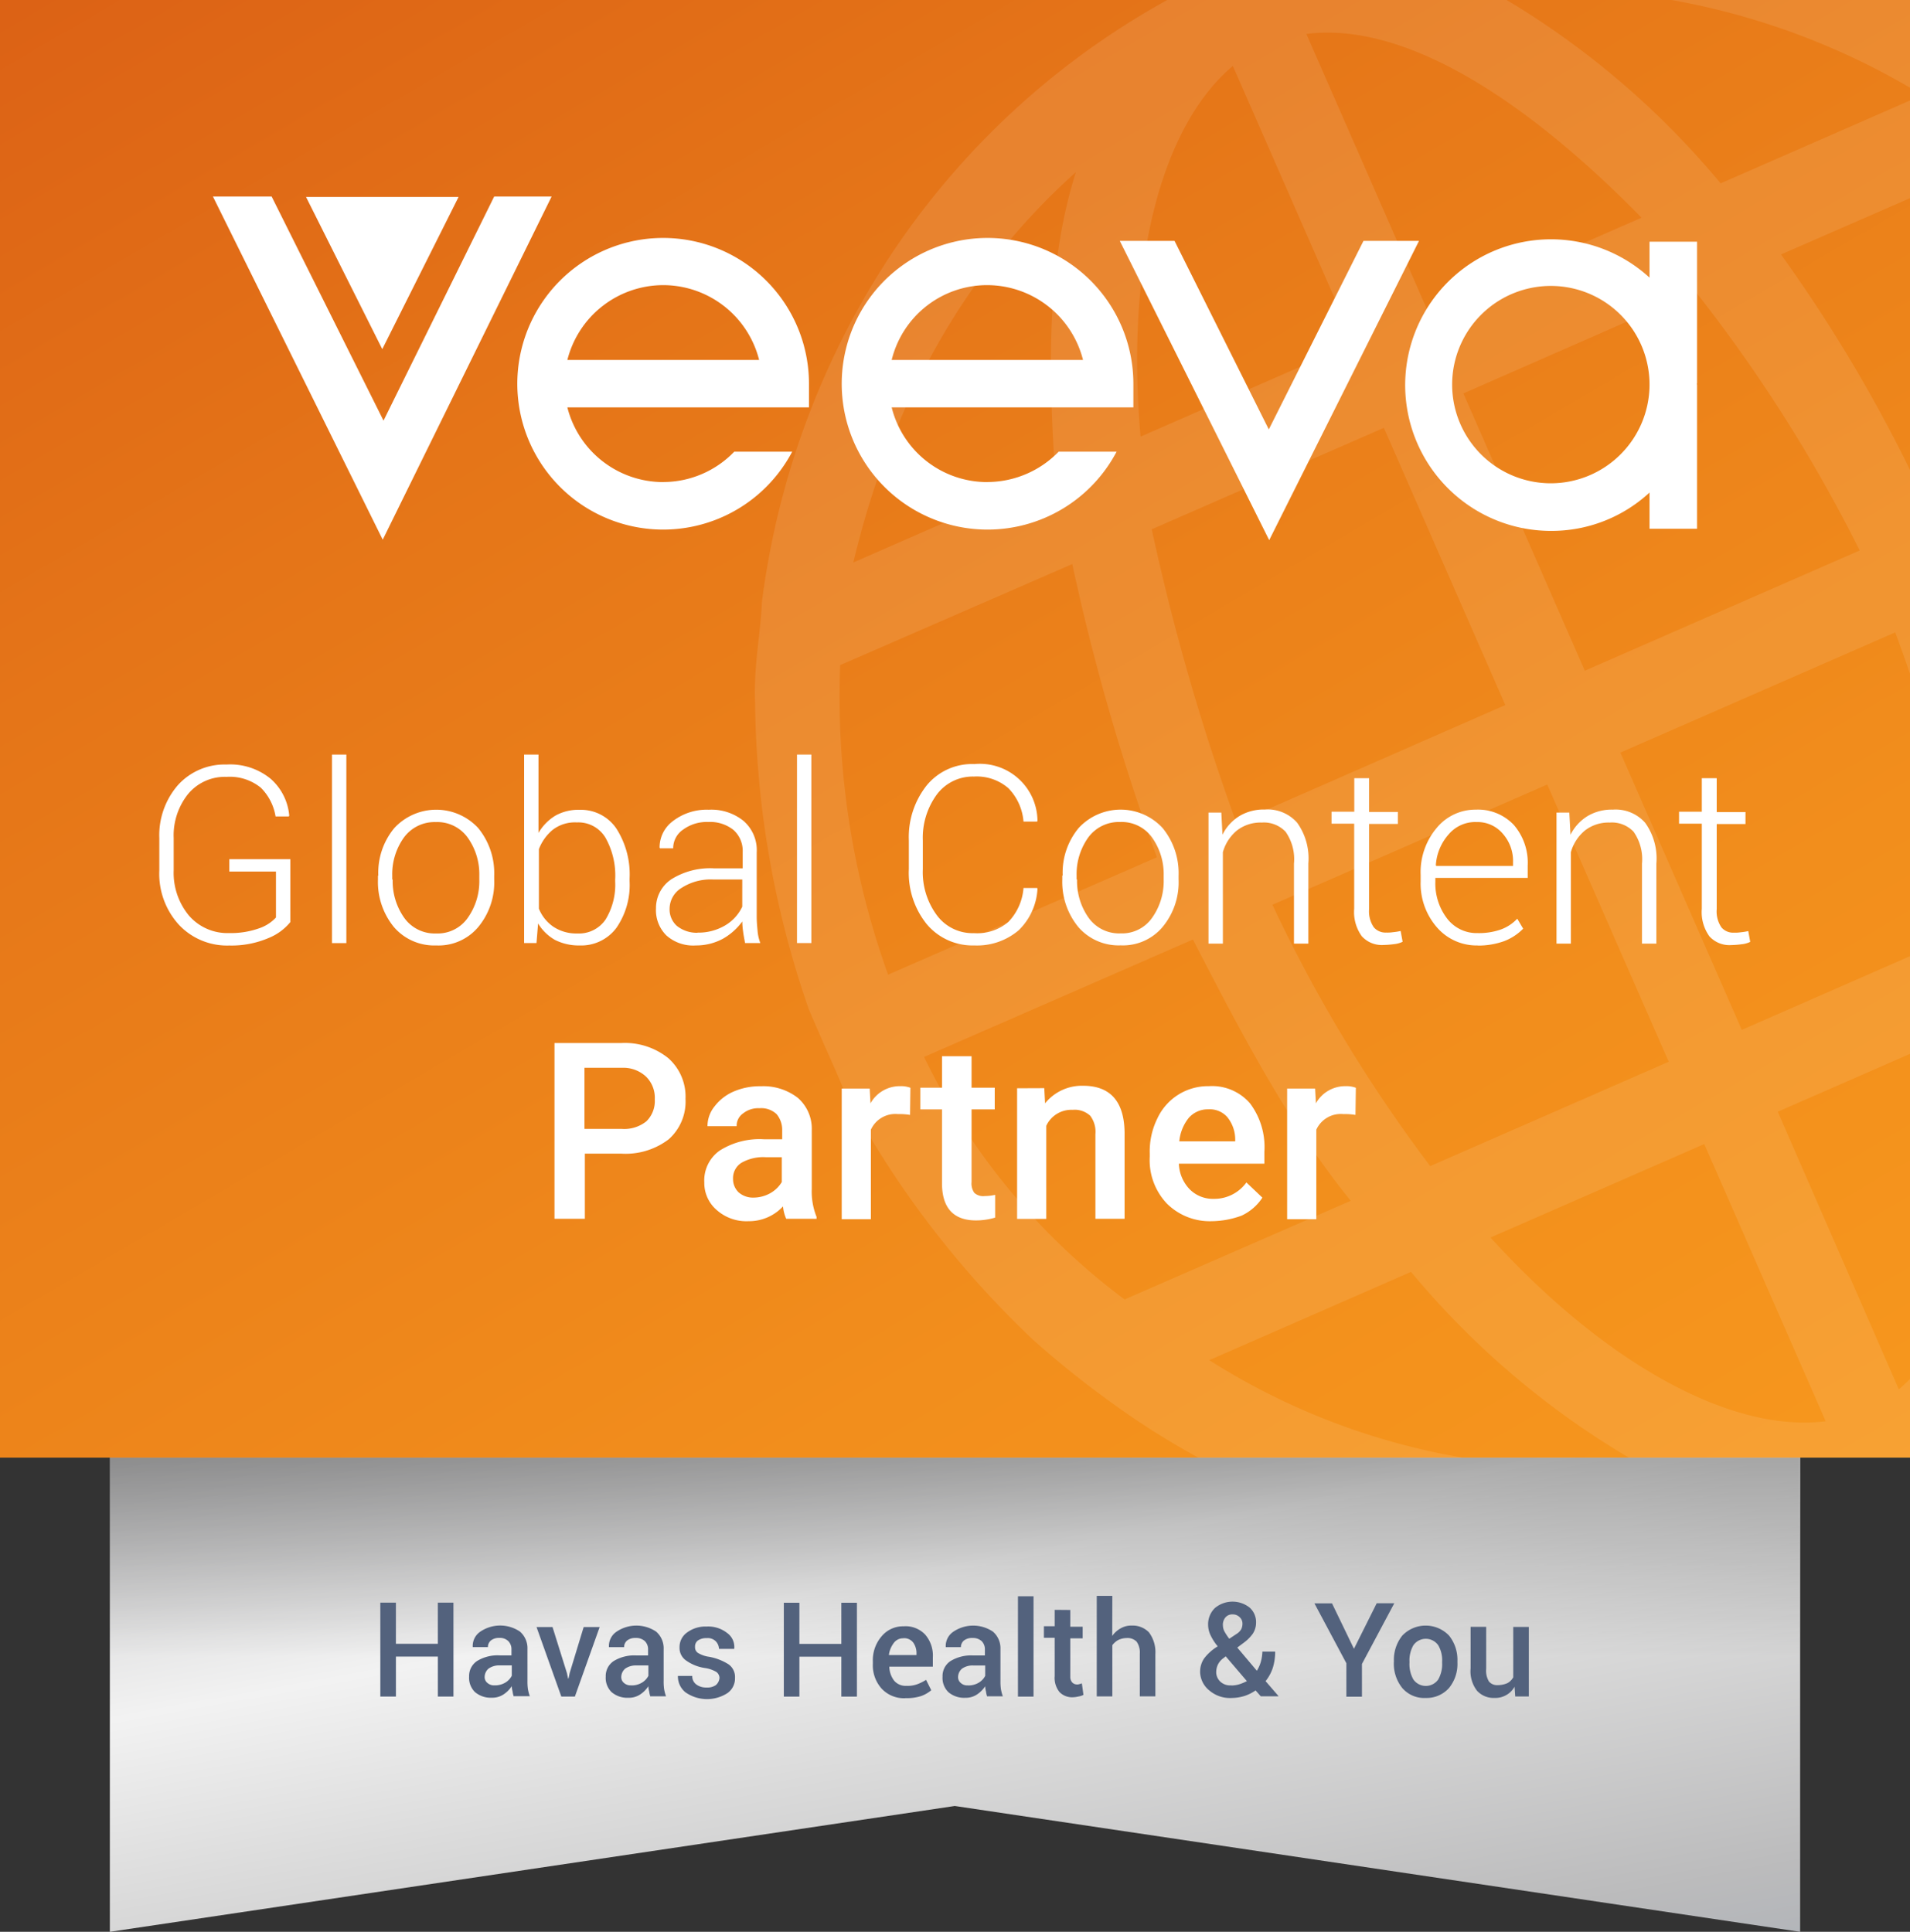 <svg id="Gruppe_2257" data-name="Gruppe 2257" xmlns="http://www.w3.org/2000/svg" xmlns:xlink="http://www.w3.org/1999/xlink" width="97" height="98.116" viewBox="0 0 97 98.116">
  <rect x="0" y="0" width="97" height="98.116" fill="#333333" stroke="none"/>
  <defs>
    <linearGradient id="linear-gradient" x1="0.365" y1="0.016" x2="0.796" y2="1.562" gradientUnits="objectBoundingBox">
      <stop offset="0.061" stop-color="#9da6b4"/>
      <stop offset="0.213" stop-color="#bbbbbc"/>
      <stop offset="0.3" stop-color="#d0d0d1"/>
      <stop offset="0.415" stop-color="#f2f2f2"/>
      <stop offset="0.518" stop-color="#dadada"/>
      <stop offset="0.663" stop-color="#bbbbbc"/>
      <stop offset="0.709" stop-color="#b1b4b9"/>
      <stop offset="0.821" stop-color="#9da6b4"/>
      <stop offset="0.848" stop-color="#929cac"/>
      <stop offset="0.894" stop-color="#768297"/>
      <stop offset="0.941" stop-color="#53627d"/>
    </linearGradient>
    <linearGradient id="linear-gradient-2" x1="0.5" y1="0.999" x2="0.5" y2="-0.001" gradientUnits="objectBoundingBox">
      <stop offset="0" stop-opacity="0"/>
      <stop offset="0.91" stop-opacity="0.91"/>
      <stop offset="1"/>
    </linearGradient>
    <linearGradient id="linear-gradient-3" x1="0.059" y1="-0.078" x2="0.941" y2="1.077" gradientUnits="objectBoundingBox">
      <stop offset="0" stop-color="#db6015"/>
      <stop offset="0.291" stop-color="#e57518"/>
      <stop offset="0.735" stop-color="#f28e1c"/>
      <stop offset="1" stop-color="#f7981d"/>
    </linearGradient>
    <clipPath id="clip-path">
      <rect id="Rechteck_638" data-name="Rechteck 638" width="97" height="74.033"/>
    </clipPath>
  </defs>
  <g id="BG">
    <g id="Gruppe_2127" data-name="Gruppe 2127" transform="translate(5.579 42.261)">
      <path id="Pfad_934" data-name="Pfad 934" d="M70.41,257.764l42.931,6.391V208.3H27.5v55.855Z" transform="translate(-27.5 -208.3)" fill="url(#linear-gradient)"/>
    </g>
    <rect id="Rechteck_636" data-name="Rechteck 636" width="85.821" height="10.144" transform="translate(5.579 74.033)" opacity="0.3" fill="url(#linear-gradient-2)"/>
    <rect id="Rechteck_637" data-name="Rechteck 637" width="97" height="74.033" fill="url(#linear-gradient-3)"/>
    <g id="Gruppe_2129" data-name="Gruppe 2129">
      <g id="Gruppe_2128" data-name="Gruppe 2128" clip-path="url(#clip-path)">
        <path id="Pfad_935" data-name="Pfad 935" d="M248.765,6.853a76.151,76.151,0,0,0-7.71-13.411l11.483-5.011A34.817,34.817,0,0,1,262.724.746ZM255.2,25.762a77.548,77.548,0,0,0-4.606-14.77l13.959-6.107a33.87,33.87,0,0,1,2.13,15.845Zm-.162,19.923a42.12,42.12,0,0,0,.751-15.2l10.246-4.484A36.966,36.966,0,0,1,255.034,45.685ZM211.19,28.237c2.414,4.666,4.829,9.333,8.014,13.269l-11.483,5.011A33.693,33.693,0,0,1,197.536,34.2ZM205.063,9.166a112.93,112.93,0,0,0,4.3,14.892L195.71,30.022A41.7,41.7,0,0,1,193.276,14.3Zm.183-19.9c-1.4,4.423-1.441,9.394-1.055,15.338L193.945,9.085C195.771,1.415,199.382-5.5,205.246-10.737ZM247.04,51.082l-6.147-14.1,10.854-4.748C252.173,40.816,250.834,47.9,247.04,51.082Zm-20.735-7.71,10.854-4.748,6.168,14.08C238.418,53.314,232.007,49.642,226.305,43.372ZM213.219-16.134l6.168,14.08L208.533,2.694C207.782-5.746,209.446-12.949,213.219-16.134Zm20.755,7.71L223.12-3.677l-6.168-14.08C221.862-18.386,227.949-14.572,233.975-8.425ZM209.1,7.4l11.788-5.153,6.168,14.08L213.4,22.313A114.1,114.1,0,0,1,209.1,7.4Zm6.127,19.071,13.959-6.107,6.168,14.08-12.112,5.3A74.889,74.889,0,0,1,215.228,26.472Zm35.931,1.055-12.092,5.3L232.9,18.742l13.959-6.107A107.067,107.067,0,0,1,251.159,27.527ZM245.052,8.476l-13.959,6.107L224.926.5l11.788-5.174A76.455,76.455,0,0,1,245.052,8.476Zm3.185-23.129-10.246,4.484a42.47,42.47,0,0,0-11.666-9.779A36.769,36.769,0,0,1,248.237-14.653ZM212.022,49.6l10.246-4.484A42.47,42.47,0,0,0,233.934,54.9,34.924,34.924,0,0,1,212.022,49.6ZM266.457-.9A35.444,35.444,0,0,0,256.9-13.476a18.377,18.377,0,0,0-4-3.206A40,40,0,0,0,195.933-6.659,41.49,41.49,0,0,0,189.3,11.113c-.061,1.542-.426,3.246-.345,5.113a48.878,48.878,0,0,0,2.739,15.582c.284.649.69,1.6.974,2.232s.568,1.278.832,1.927a48.517,48.517,0,0,0,9.576,12.6,48.481,48.481,0,0,0,4,3.206,40.381,40.381,0,0,0,57.275-10.165,45.329,45.329,0,0,0,6.634-17.773c.061-1.542.426-3.246.345-5.113A48.877,48.877,0,0,0,268.587,3.14c-.284-.649-.568-1.278-.832-1.927A5.525,5.525,0,0,0,266.457-.9Z" transform="translate(-150.608 19.482)" fill="#fff" fill-rule="evenodd" opacity="0.1"/>
      </g>
    </g>
  </g>
  <g id="Path" transform="translate(8.095 9.982)">
    <path id="Pfad_936" data-name="Pfad 936" d="M114.551,51.452l-7.608,15.2s-4.585-9.191-7.588-15.2h2.78l4.788,9.576,4.808-9.576ZM92.619,53.7A4.988,4.988,0,0,0,87.77,57.5h9.718A5.029,5.029,0,0,0,92.619,53.7m0,10a5.058,5.058,0,0,0,3.632-1.542h2.942a7.406,7.406,0,1,1,.852-3.449v1.2H87.77a5,5,0,0,0,4.849,3.794m28.627.061a5.019,5.019,0,0,0,5.011-4.93v-.162a5.012,5.012,0,1,0-5.011,5.092m7.426-4.991v7.3h-2.414V64.234a7.325,7.325,0,0,1-5.011,1.948,7.405,7.405,0,1,1,5.011-12.863V51.493h2.414v7.2c-.02.02,0,.041,0,.081M76.165,53.7A5.029,5.029,0,0,0,71.3,57.5h9.739A5.029,5.029,0,0,0,76.165,53.7m0,10a5.011,5.011,0,0,0,3.611-1.542h2.942a7.406,7.406,0,1,1,.852-3.449v1.2H71.3a5.024,5.024,0,0,0,4.869,3.794M53.3,49.2l8.623,17.428L70.5,49.2H67.583l-5.62,11.382L56.282,49.2Zm4.727.02L61.9,56.95l3.875-7.73Z" transform="translate(-50.581 -49.2)" fill="#fff"/>
    <path id="Pfad_937" data-name="Pfad 937" d="M98.913,404.613h-.791v-2.029h-2.13v2.029H95.2v-4.768h.791v2.09h2.13v-2.09h.791Zm3.064,0a1.239,1.239,0,0,1-.061-.264,1.028,1.028,0,0,1-.041-.264,1.421,1.421,0,0,1-.426.426,1.034,1.034,0,0,1-.588.162,1.232,1.232,0,0,1-.852-.284,1.01,1.01,0,0,1-.3-.791.911.911,0,0,1,.406-.791,2,2,0,0,1,1.136-.284h.609v-.3a.581.581,0,0,0-.162-.426.6.6,0,0,0-.446-.162.666.666,0,0,0-.426.122.433.433,0,0,0-.162.345h-.771v-.02a.874.874,0,0,1,.365-.751,1.794,1.794,0,0,1,2.029-.02,1.118,1.118,0,0,1,.385.893v1.582a3,3,0,0,0,.02.426,2.14,2.14,0,0,0,.1.385h-.812Zm-.974-.568a1,1,0,0,0,.548-.142.862.862,0,0,0,.325-.345v-.527h-.629a.923.923,0,0,0-.548.162.563.563,0,0,0-.2.406.378.378,0,0,0,.142.325A.5.5,0,0,0,101,404.045Zm3.672-.629.061.284h.02l.061-.284.71-2.333h.812l-1.258,3.53h-.69l-1.258-3.53h.812Zm4.24,1.2a1.239,1.239,0,0,1-.061-.264,1.028,1.028,0,0,1-.041-.264,1.421,1.421,0,0,1-.426.426,1.034,1.034,0,0,1-.588.162,1.232,1.232,0,0,1-.852-.284,1.01,1.01,0,0,1-.3-.791.911.911,0,0,1,.406-.791,2,2,0,0,1,1.136-.284h.609v-.3a.581.581,0,0,0-.162-.426.649.649,0,0,0-.467-.162.666.666,0,0,0-.426.122.433.433,0,0,0-.162.345h-.771v-.02a.874.874,0,0,1,.365-.751,1.794,1.794,0,0,1,2.029-.02,1.118,1.118,0,0,1,.385.893v1.583a3,3,0,0,0,.02.426,2.139,2.139,0,0,0,.1.385h-.791Zm-.974-.568a1,1,0,0,0,.548-.142.862.862,0,0,0,.325-.345v-.527h-.629a.923.923,0,0,0-.548.162.563.563,0,0,0-.2.406.378.378,0,0,0,.142.325A.5.5,0,0,0,107.941,404.045Zm4.484-.385a.385.385,0,0,0-.162-.3,1.591,1.591,0,0,0-.588-.2,2.213,2.213,0,0,1-.954-.385.774.774,0,0,1-.325-.669.9.9,0,0,1,.385-.751,1.569,1.569,0,0,1,.994-.3,1.543,1.543,0,0,1,1.035.325.877.877,0,0,1,.365.791v.02H112.4a.594.594,0,0,0-.162-.385.573.573,0,0,0-.467-.162.729.729,0,0,0-.446.122.378.378,0,0,0-.142.325.341.341,0,0,0,.142.3,1.46,1.46,0,0,0,.568.2,2.737,2.737,0,0,1,.994.385.787.787,0,0,1,.325.69.907.907,0,0,1-.385.771,1.912,1.912,0,0,1-2.13-.041,1.036,1.036,0,0,1-.385-.812v-.02h.73a.513.513,0,0,0,.223.446.83.83,0,0,0,.507.142.754.754,0,0,0,.467-.122A.531.531,0,0,0,112.425,403.659Zm6.979.954h-.791v-2.029h-2.13v2.029h-.791v-4.768h.791v2.09h2.13v-2.09h.791Zm2.455.081a1.545,1.545,0,0,1-1.2-.487,1.77,1.77,0,0,1-.446-1.258v-.122a1.855,1.855,0,0,1,.446-1.278,1.413,1.413,0,0,1,1.116-.507,1.364,1.364,0,0,1,1.1.426,1.628,1.628,0,0,1,.385,1.156v.467h-2.211v.02a1.225,1.225,0,0,0,.243.69.759.759,0,0,0,.629.264,1.419,1.419,0,0,0,.548-.081,2.291,2.291,0,0,0,.446-.223l.264.528a1.641,1.641,0,0,1-.528.3A2.415,2.415,0,0,1,121.859,404.694Zm-.1-3.043a.578.578,0,0,0-.487.243,1.291,1.291,0,0,0-.243.588v.02h1.4v-.081a.923.923,0,0,0-.162-.548A.577.577,0,0,0,121.758,401.651Zm4.261,2.962a1.238,1.238,0,0,1-.061-.264,1.027,1.027,0,0,1-.041-.264,1.421,1.421,0,0,1-.426.426,1.034,1.034,0,0,1-.588.162,1.232,1.232,0,0,1-.852-.284,1.01,1.01,0,0,1-.3-.791.911.911,0,0,1,.406-.791,2,2,0,0,1,1.136-.284h.609v-.3a.581.581,0,0,0-.162-.426.649.649,0,0,0-.467-.162.666.666,0,0,0-.426.122.433.433,0,0,0-.162.345h-.771v-.02a.874.874,0,0,1,.365-.751,1.794,1.794,0,0,1,2.029-.02,1.118,1.118,0,0,1,.385.893v1.583a3,3,0,0,0,.02.426,2.139,2.139,0,0,0,.1.385h-.791Zm-.974-.568a1,1,0,0,0,.548-.142.862.862,0,0,0,.325-.345v-.527h-.629a.923.923,0,0,0-.548.162.563.563,0,0,0-.2.406.378.378,0,0,0,.142.325A.466.466,0,0,0,125.045,404.045Zm3.327.568h-.791V399.52h.791Zm1.867-4.4v.852h.629v.588h-.629V403.6a.42.42,0,0,0,.1.3.336.336,0,0,0,.243.1.258.258,0,0,0,.122-.02.288.288,0,0,0,.122-.041l.081.588a.685.685,0,0,1-.243.081,1.369,1.369,0,0,1-.284.041.888.888,0,0,1-.69-.264,1.142,1.142,0,0,1-.243-.812V401.63H128.9v-.588h.548v-.832Zm2.13,1.319a1.274,1.274,0,0,1,.426-.385,1.076,1.076,0,0,1,.568-.142,1.145,1.145,0,0,1,.872.345,1.679,1.679,0,0,1,.325,1.1v2.151h-.791v-2.171a.95.95,0,0,0-.162-.609.645.645,0,0,0-.507-.183,1.012,1.012,0,0,0-.426.1.955.955,0,0,0-.3.264v2.6h-.791V399.5h.791Zm4.464,1.806a1.167,1.167,0,0,1,.223-.69,2.466,2.466,0,0,1,.67-.588,2.653,2.653,0,0,1-.365-.568,1.233,1.233,0,0,1-.122-.507,1.145,1.145,0,0,1,.345-.872,1.4,1.4,0,0,1,1.765-.02.985.985,0,0,1,.325.751,1.038,1.038,0,0,1-.162.568,2.032,2.032,0,0,1-.467.467l-.325.243.994,1.177a1.777,1.777,0,0,0,.2-.446,2.205,2.205,0,0,0,.081-.528h.649a2.748,2.748,0,0,1-.122.832,2.155,2.155,0,0,1-.365.67l.649.751v.02h-.893l-.264-.3a2.128,2.128,0,0,1-.568.284,2.286,2.286,0,0,1-.649.1,1.609,1.609,0,0,1-1.136-.385A1.243,1.243,0,0,1,136.832,403.335Zm1.583.71a1.406,1.406,0,0,0,.406-.061,2.2,2.2,0,0,0,.385-.162l-1.075-1.258-.1.081a.9.9,0,0,0-.3.345.955.955,0,0,0-.081.325.66.66,0,0,0,.2.527A.723.723,0,0,0,138.415,404.045Zm-.426-3.064a.7.7,0,0,0,.081.325,2.843,2.843,0,0,0,.243.365l.365-.243a.689.689,0,0,0,.243-.243.648.648,0,0,0,.061-.284.432.432,0,0,0-.142-.325.489.489,0,0,0-.365-.142.446.446,0,0,0-.365.162A.585.585,0,0,0,137.989,400.981Zm6.655,1.2,1.156-2.313h.893l-1.643,3.084v1.664h-.791v-1.7l-1.623-3.043h.893Zm2.029.629a1.962,1.962,0,0,1,.426-1.3,1.642,1.642,0,0,1,2.374,0,1.962,1.962,0,0,1,.426,1.3v.061a1.925,1.925,0,0,1-.426,1.3,1.516,1.516,0,0,1-1.177.507,1.466,1.466,0,0,1-1.2-.507,1.962,1.962,0,0,1-.426-1.3Zm.791.081a1.561,1.561,0,0,0,.2.852.772.772,0,0,0,1.258,0,1.561,1.561,0,0,0,.2-.852v-.061a1.488,1.488,0,0,0-.2-.832.772.772,0,0,0-1.258,0,1.534,1.534,0,0,0-.2.832Zm5.336,1.217a1.076,1.076,0,0,1-.426.426,1.1,1.1,0,0,1-.588.142,1.133,1.133,0,0,1-.893-.365,1.619,1.619,0,0,1-.325-1.136v-2.11h.791v2.13a1.06,1.06,0,0,0,.142.649.539.539,0,0,0,.446.183,1.226,1.226,0,0,0,.487-.1.732.732,0,0,0,.3-.3v-2.556h.791v3.53h-.69Z" transform="translate(-83.98 -328.429)" fill="#53627d"/>
    <path id="Pfad_938" data-name="Pfad 938" d="M140.342,266.72v3.307H138.8V261.1h3.408a3.515,3.515,0,0,1,2.374.771,2.611,2.611,0,0,1,.872,2.069,2.562,2.562,0,0,1-.852,2.049,3.613,3.613,0,0,1-2.414.73Zm0-1.258h1.867a1.8,1.8,0,0,0,1.258-.385,1.438,1.438,0,0,0,.426-1.116,1.5,1.5,0,0,0-.446-1.156,1.689,1.689,0,0,0-1.217-.446h-1.907v3.1Zm10.225,4.565a2.083,2.083,0,0,1-.162-.629,2.346,2.346,0,0,1-1.745.751,2.265,2.265,0,0,1-1.623-.568,1.81,1.81,0,0,1-.629-1.4,1.854,1.854,0,0,1,.791-1.623,3.771,3.771,0,0,1,2.252-.568h.913v-.446a1.251,1.251,0,0,0-.284-.832,1.139,1.139,0,0,0-.872-.3,1.24,1.24,0,0,0-.832.264.763.763,0,0,0-.325.649h-1.481a1.6,1.6,0,0,1,.365-1.014,2.42,2.42,0,0,1,.974-.751,3.348,3.348,0,0,1,1.38-.264,2.855,2.855,0,0,1,1.867.588,2.08,2.08,0,0,1,.71,1.643v2.982a3.438,3.438,0,0,0,.243,1.42v.1Zm-1.643-1.075a1.762,1.762,0,0,0,.832-.223,1.586,1.586,0,0,0,.588-.568V266.9h-.812a2.229,2.229,0,0,0-1.238.284.918.918,0,0,0-.426.812.933.933,0,0,0,.284.69A1.114,1.114,0,0,0,148.924,268.952Zm7.933-4.2a3.07,3.07,0,0,0-.609-.041,1.364,1.364,0,0,0-1.38.791v4.545h-1.481v-6.634h1.42l.041.751a1.7,1.7,0,0,1,1.5-.872,1.374,1.374,0,0,1,.527.081Zm3.124-2.982v1.6h1.177v1.1h-1.177v3.693a.806.806,0,0,0,.142.548.661.661,0,0,0,.528.162,2.478,2.478,0,0,0,.528-.061v1.156a3.427,3.427,0,0,1-.974.142c-1.136,0-1.725-.629-1.725-1.887v-3.753h-1.1v-1.1h1.1v-1.6h1.5Zm3.693,1.623.041.771a2.4,2.4,0,0,1,1.927-.893c1.38,0,2.09.791,2.11,2.374v4.382h-1.481v-4.3a1.35,1.35,0,0,0-.264-.933,1.159,1.159,0,0,0-.893-.3,1.4,1.4,0,0,0-1.339.812v4.727h-1.481v-6.634Zm8.521,6.756a3.087,3.087,0,0,1-2.293-.893,3.2,3.2,0,0,1-.872-2.374V266.7a3.771,3.771,0,0,1,.385-1.765,2.83,2.83,0,0,1,2.617-1.643,2.543,2.543,0,0,1,2.09.872,3.693,3.693,0,0,1,.73,2.455v.609h-4.342a1.961,1.961,0,0,0,.548,1.3,1.652,1.652,0,0,0,1.217.487,2.011,2.011,0,0,0,1.664-.832l.812.771a2.548,2.548,0,0,1-1.055.913A4.489,4.489,0,0,1,172.2,270.149Zm-.183-5.681a1.289,1.289,0,0,0-.994.426,2.232,2.232,0,0,0-.487,1.2h2.84v-.1a1.812,1.812,0,0,0-.406-1.136A1.183,1.183,0,0,0,172.012,264.468Zm7.466.284a3.07,3.07,0,0,0-.609-.041,1.364,1.364,0,0,0-1.38.791v4.545h-1.481v-6.634h1.42l.041.751a1.7,1.7,0,0,1,1.5-.872,1.374,1.374,0,0,1,.528.081Z" transform="translate(-118.735 -218.108)" fill="#fff"/>
    <path id="Pfad_939" data-name="Pfad 939" d="M46.555,197.4a2.741,2.741,0,0,1-1.1.812,4.785,4.785,0,0,1-2.009.385,3.352,3.352,0,0,1-2.556-1.055,3.841,3.841,0,0,1-.994-2.759V193.14a3.879,3.879,0,0,1,.954-2.7,3.188,3.188,0,0,1,2.455-1.035,3.234,3.234,0,0,1,2.252.73A2.812,2.812,0,0,1,46.494,192l-.02.041H45.8a2.667,2.667,0,0,0-.751-1.461,2.5,2.5,0,0,0-1.745-.548,2.419,2.419,0,0,0-1.948.872,3.358,3.358,0,0,0-.73,2.232v1.643a3.4,3.4,0,0,0,.771,2.293,2.585,2.585,0,0,0,2.049.893,4.275,4.275,0,0,0,1.522-.243,2.058,2.058,0,0,0,.852-.548v-2.333H43.451v-.629h3.1V197.4Zm2.84,1.075h-.73V188.9h.73Zm1.623-3.429a3.549,3.549,0,0,1,.812-2.414,2.9,2.9,0,0,1,4.261,0,3.615,3.615,0,0,1,.812,2.414v.2a3.549,3.549,0,0,1-.812,2.414,2.629,2.629,0,0,1-2.13.933,2.7,2.7,0,0,1-2.151-.933A3.615,3.615,0,0,1,51,195.25v-.2Zm.73.2a3.217,3.217,0,0,0,.588,1.948,1.9,1.9,0,0,0,1.623.791,1.866,1.866,0,0,0,1.6-.791,3.217,3.217,0,0,0,.588-1.948v-.2a3.2,3.2,0,0,0-.588-1.927,1.9,1.9,0,0,0-1.623-.791,1.928,1.928,0,0,0-1.623.791,3.2,3.2,0,0,0-.588,1.927v.2Zm12.031.081a3.834,3.834,0,0,1-.67,2.374,2.226,2.226,0,0,1-1.867.893,2.678,2.678,0,0,1-1.258-.284,2.387,2.387,0,0,1-.852-.832l-.081.994h-.629V188.9h.73v3.977a2.509,2.509,0,0,1,.852-.872,2.382,2.382,0,0,1,1.238-.3,2.177,2.177,0,0,1,1.867.954,4.316,4.316,0,0,1,.67,2.536v.142Zm-.73-.122a3.906,3.906,0,0,0-.487-2.069,1.6,1.6,0,0,0-1.461-.791,1.845,1.845,0,0,0-1.238.385,2.379,2.379,0,0,0-.69.974v3.023a2.04,2.04,0,0,0,.73.913,2.1,2.1,0,0,0,1.217.345,1.633,1.633,0,0,0,1.44-.71,3.39,3.39,0,0,0,.487-1.927v-.142Zm6.594,3.266c-.041-.223-.081-.426-.1-.588a3.951,3.951,0,0,1-.041-.507,3.131,3.131,0,0,1-.974.872,2.84,2.84,0,0,1-1.38.345,2.04,2.04,0,0,1-1.5-.507,1.8,1.8,0,0,1-.528-1.38,1.754,1.754,0,0,1,.791-1.481,3.708,3.708,0,0,1,2.151-.548h1.461v-.832a1.423,1.423,0,0,0-.467-1.116,1.893,1.893,0,0,0-1.278-.406,2.037,2.037,0,0,0-1.278.385,1.142,1.142,0,0,0-.507.954h-.67l-.02-.041a1.664,1.664,0,0,1,.67-1.339A2.817,2.817,0,0,1,67.8,191.7a2.6,2.6,0,0,1,1.765.568,1.969,1.969,0,0,1,.67,1.6v3.266c0,.243.02.467.041.69a2.319,2.319,0,0,0,.142.649h-.771Zm-2.414-.528a2.668,2.668,0,0,0,1.4-.365,2.184,2.184,0,0,0,.872-.954v-1.38H68.02a2.726,2.726,0,0,0-1.6.426,1.247,1.247,0,0,0-.609,1.055,1.119,1.119,0,0,0,.365.872A1.608,1.608,0,0,0,67.229,197.949Zm5.782.528h-.73V188.9h.73Zm11.463-2.8.02.041a3.162,3.162,0,0,1-.954,2.11,3.26,3.26,0,0,1-2.252.771,3.041,3.041,0,0,1-2.414-1.075,4.152,4.152,0,0,1-.913-2.8v-1.461a4.226,4.226,0,0,1,.913-2.8,2.98,2.98,0,0,1,2.414-1.075,2.925,2.925,0,0,1,3.206,2.881l-.02.041h-.69a2.732,2.732,0,0,0-.771-1.7,2.451,2.451,0,0,0-1.745-.588,2.28,2.28,0,0,0-1.887.913,3.716,3.716,0,0,0-.71,2.333v1.461a3.676,3.676,0,0,0,.71,2.333,2.254,2.254,0,0,0,1.887.913,2.444,2.444,0,0,0,1.745-.568,2.794,2.794,0,0,0,.771-1.725h.69Zm1.3-.629a3.549,3.549,0,0,1,.812-2.414,2.9,2.9,0,0,1,4.261,0,3.615,3.615,0,0,1,.812,2.414v.2a3.549,3.549,0,0,1-.812,2.414,2.629,2.629,0,0,1-2.13.933,2.7,2.7,0,0,1-2.151-.933,3.615,3.615,0,0,1-.812-2.414v-.2Zm.73.2a3.217,3.217,0,0,0,.588,1.948,1.9,1.9,0,0,0,1.623.791,1.866,1.866,0,0,0,1.6-.791,3.217,3.217,0,0,0,.588-1.948v-.2a3.2,3.2,0,0,0-.588-1.927,1.9,1.9,0,0,0-1.623-.791,1.928,1.928,0,0,0-1.623.791,3.2,3.2,0,0,0-.588,1.927v.2Zm7.324-3.429.061,1.156a2.336,2.336,0,0,1,.872-.954,2.4,2.4,0,0,1,1.278-.325,2,2,0,0,1,1.643.67,3.113,3.113,0,0,1,.568,2.069V198.5h-.73v-4.058a2.433,2.433,0,0,0-.426-1.623,1.52,1.52,0,0,0-1.217-.467,1.949,1.949,0,0,0-1.258.406,2.2,2.2,0,0,0-.71,1.1V198.5h-.73v-6.655h.649Zm7.507-1.7v1.7h1.461v.609h-1.461v4.321a1.429,1.429,0,0,0,.243.933.785.785,0,0,0,.629.264,1.856,1.856,0,0,0,.345-.02,3.01,3.01,0,0,0,.385-.061l.1.548a1.3,1.3,0,0,1-.446.122,4.618,4.618,0,0,1-.528.041,1.366,1.366,0,0,1-1.1-.446,2.1,2.1,0,0,1-.385-1.4V192.41H99.427V191.8h1.156v-1.7h.751Zm5.519,8.481a2.665,2.665,0,0,1-2.069-.913,3.385,3.385,0,0,1-.832-2.333v-.345a3.477,3.477,0,0,1,.812-2.374,2.545,2.545,0,0,1,1.988-.933,2.505,2.505,0,0,1,1.927.771,2.943,2.943,0,0,1,.71,2.069v.629H104.7v.183a2.933,2.933,0,0,0,.588,1.867,1.885,1.885,0,0,0,1.562.751,3.335,3.335,0,0,0,1.177-.183,2.129,2.129,0,0,0,.832-.548l.3.507a2.7,2.7,0,0,1-.954.629A3.892,3.892,0,0,1,106.853,198.6Zm-.1-6.269a1.769,1.769,0,0,0-1.38.629,2.6,2.6,0,0,0-.649,1.562l.02.041h3.9v-.183a2.085,2.085,0,0,0-.507-1.44A1.674,1.674,0,0,0,106.751,192.329Zm4.748-.507.061,1.156a2.336,2.336,0,0,1,.872-.954,2.4,2.4,0,0,1,1.278-.325,2,2,0,0,1,1.643.67,3.113,3.113,0,0,1,.568,2.069V198.5h-.73v-4.058a2.433,2.433,0,0,0-.426-1.623,1.52,1.52,0,0,0-1.217-.467,1.949,1.949,0,0,0-1.258.406,2.2,2.2,0,0,0-.71,1.1V198.5h-.73v-6.655h.649Zm7.487-1.7v1.7h1.461v.609h-1.461v4.321a1.429,1.429,0,0,0,.243.933.785.785,0,0,0,.629.264,1.856,1.856,0,0,0,.345-.02,3.009,3.009,0,0,0,.385-.061l.1.548a1.3,1.3,0,0,1-.446.122,4.618,4.618,0,0,1-.528.041,1.366,1.366,0,0,1-1.1-.446,2.1,2.1,0,0,1-.385-1.4V192.41h-1.156V191.8h1.156v-1.7h.751Z" transform="translate(-39.9 -160.557)" fill="#fff"/>
  </g>
</svg>
